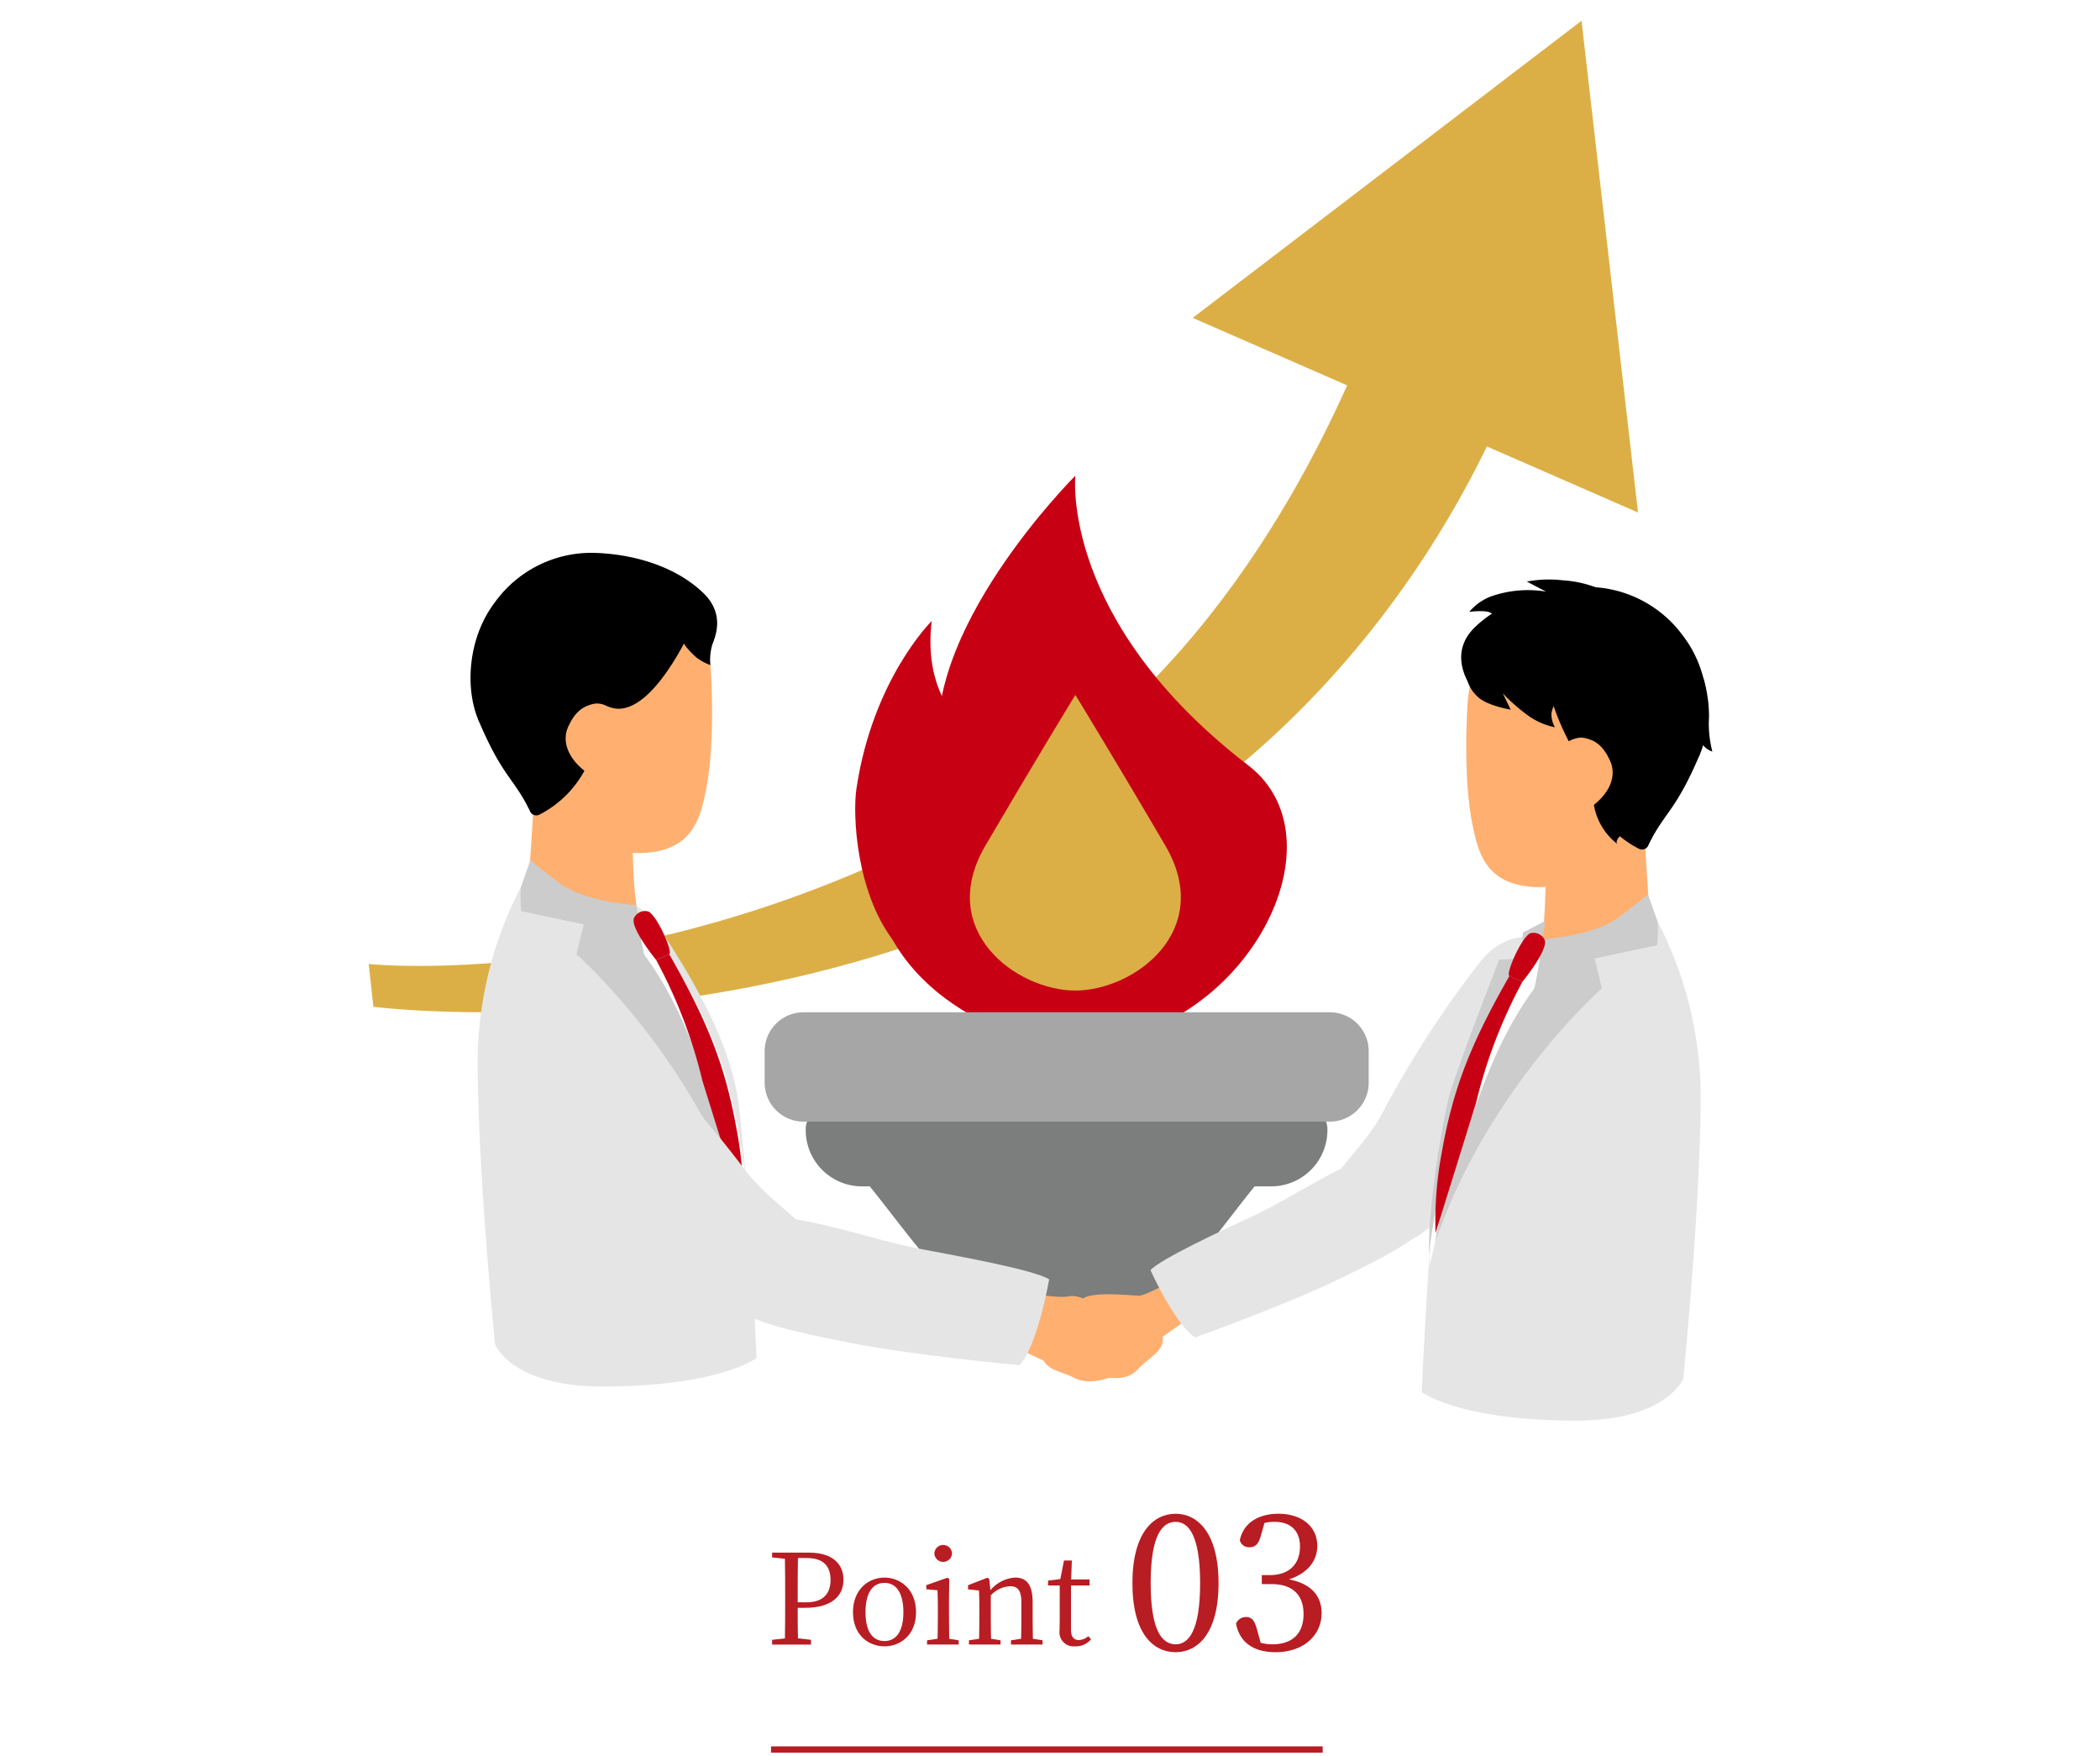 <svg xmlns="http://www.w3.org/2000/svg" xmlns:xlink="http://www.w3.org/1999/xlink" width="335" height="280" viewBox="0 0 335 280">
  <defs>
    <clipPath id="clip-path">
      <rect id="長方形_3055" data-name="長方形 3055" width="218" height="280" transform="translate(0.183 0.873)" fill="none"/>
    </clipPath>
  </defs>
  <g id="img_solution_03_04" transform="translate(-23 45.321)">
    <rect id="base" width="335" height="280" transform="translate(23 -45.321)" fill="#fff"/>
    <g id="グループ_3286" data-name="グループ 3286" transform="translate(80.817 -46.194)">
      <g id="グループ_3285" data-name="グループ 3285" clip-path="url(#clip-path)">
        <path id="パス_3597" data-name="パス 3597" d="M.747,157.994s65.8,8.485,122.792-27.279c47.614-29.879,61.606-78.773,61.606-78.773l-21.866-11.99S147.252,96.584,103.753,123.2C49.33,156.5,0,151.166,0,151.166Z" transform="translate(1 3.448)" fill="#dcaf46"/>
        <path id="パス_3598" data-name="パス 3598" d="M133.912,47.387l71.037,31.043L195.937,0Z" transform="translate(-1.462 4.183)" fill="#dcaf46"/>
        <path id="パス_3599" data-name="パス 3599" d="M114.234,164.516c26.11,0,43.635-32.064,27.584-44.4-30.056-23.105-27.584-46.2-27.584-46.2s-25.406,25.3-21.5,45.3c.379,1.935-5.058-.859-6.087.9-15.226,26.01,9.489,44.4,27.584,44.4" transform="translate(-0.506 2.823)" fill="#c80014"/>
        <path id="パス_3600" data-name="パス 3600" d="M114.525,156.682c9.418,0,22.28-9.572,14.355-23.107s-14.355-24.044-14.355-24.044-6.431,10.508-14.355,24.044,4.938,23.107,14.355,23.107" transform="translate(-0.797 2.168)" fill="#dcaf46"/>
        <path id="パス_3601" data-name="パス 3601" d="M91.263,97.534s-9.412,9.247-12.006,26.756c-.615,4.151-.055,16.318,5.8,24.1,8.321,11.075,6.21-1.6,6.21-1.6l13.321-27.149s-15.469-4.368-13.321-22.115" transform="translate(-0.454 2.389)" fill="#c80014"/>
        <path id="パス_3602" data-name="パス 3602" d="M145.273,189.151H79.995a8.975,8.975,0,0,1-8.975-8.975v-.165a3.245,3.245,0,0,1,3.244-3.244H151a3.245,3.245,0,0,1,3.244,3.244v.165a8.975,8.975,0,0,1-8.975,8.975" transform="translate(-0.306 0.932)" fill="#7c7d7d"/>
        <path id="合体_1" data-name="合体 1" d="M-4383.8,9600.913c-.113-.08.542-.024,1.293.031.9.065,1.934.133,1.945-.031h67.325c.01.164,1.046.1,1.946.031.749-.056,1.407-.111,1.293-.031-9.622,6.661-18.657,30.026-36.9,30.026S-4374.182,9607.574-4383.8,9600.913Z" transform="translate(4458.528 -9417.021)" fill="#7c7d7d" stroke="rgba(0,0,0,0)" stroke-miterlimit="10" stroke-width="1"/>
        <path id="パス_3605" data-name="パス 3605" d="M154.507,161.1H70.547a6.2,6.2,0,0,0-6.2,6.2v5.037a6.2,6.2,0,0,0,6.2,6.2h83.96a6.2,6.2,0,0,0,6.2-6.2V167.3a6.2,6.2,0,0,0-6.2-6.2" transform="translate(-0.183 1.22)" fill="#a6a6a6"/>
        <path id="パス_3606" data-name="パス 3606" d="M25.966,138.246a60.862,60.862,0,0,0-8.248,29.246c-.125,17.34,2.76,46.152,2.76,46.152s2.615,6.75,17.2,6.723c18.733-.034,24.522-4.561,24.522-4.561s-1.09-25.322-2.815-40.136c-1.225-10.513-8.216-21.841-13.822-30.082-6.271-5.568-19.594-7.342-19.594-7.342" transform="translate(0.674 1.64)" fill="#e5e5e5"/>
        <path id="パス_3607" data-name="パス 3607" d="M104.927,206.29s6.557,1.35,8.526.956,3.973,1.239,4.724,1.631a25.285,25.285,0,0,0,5,1.975c2.155.56,5.238,1.761,5.385,2.819.321,2.3-2.037,3.128-4.05,5.28s-5.341,1.261-9.975.256-11.393-4.993-11.393-4.993Z" transform="translate(-0.897 0.389)" fill="#ffb070"/>
        <path id="パス_3608" data-name="パス 3608" d="M104.83,217.989s-16.894-1.531-27.169-3.593-18.408-3.67-22.036-8.573.7-12.367,9.338-11.628,16.751,3.884,23.659,5.182c7.683,1.443,18.532,3.443,20.927,4.923-.8,4.464-2.58,11.41-4.719,13.69" transform="translate(0.001 0.612)" fill="#e5e5e5"/>
        <path id="パス_3609" data-name="パス 3609" d="M27.42,138.967s11.168,5.475,18.253,14.6c8.524,10.978,15.478,42.221,15.478,42.221a102.683,102.683,0,0,0-3.467-24.174c-2.765-10.115-9.817-22.576-16.313-28.061a19.5,19.5,0,0,0-13.951-4.587" transform="translate(0.496 1.628)" fill="#fff"/>
        <path id="パス_3610" data-name="パス 3610" d="M53.523,103.494s5.247-5.792.12-10.678c-4.935-4.7-12.192-6.283-17.727-6.366a18.961,18.961,0,0,0-15.475,7.882c-4.364,5.728-4.778,13.761-2.629,18.814,3.685,8.666,5.339,9.008,7.859,13.731,1.627,3.051,2.159-6.67,2.159-6.67s24.338-11.973,25.694-16.713" transform="translate(0.696 2.593)"/>
        <path id="パス_3611" data-name="パス 3611" d="M54.463,101.493a21.9,21.9,0,0,1,.639,4.532c.181,3.332.478,11.9-.77,18.3-.934,4.8-2.187,9.106-8.4,10.07-6.668,1.036-12.5-2.764-15.915-7.288-3.671-4.869-3.392-8.377-3.147-11.742.263-3.592-.133-7.32.844-10.057s9.524-5.891,14.6-5.891c9.659,0,11.363.093,12.144,2.074" transform="translate(0.508 2.354)" fill="#ffb070"/>
        <path id="パス_3612" data-name="パス 3612" d="M27.014,123.682l-.893,14.3s10.351,7.794,16.432,8.594a.8.8,0,0,0,.894-.88c-.27-2.868-.607-4.054-.76-8.4-.233-6.628-.513-11.729-.513-11.729Z" transform="translate(0.52 1.908)" fill="#ffb070"/>
        <path id="パス_3613" data-name="パス 3613" d="M36.581,115.024a19.363,19.363,0,0,1-1.839,6.3,17.027,17.027,0,0,1-7.146,6.982,1.1,1.1,0,0,1-1.545-.526c-1.729-4.008-8.217-14.515-8.217-14.515s-1.66-16.309,7.654-19.093,27.238,0,27.238,0a13,13,0,0,1,1.572,7.2c-1.6-.819-11.575-1.627-12.846,3.19s-4.87,10.46-4.87,10.46" transform="translate(0.674 2.474)"/>
        <path id="パス_3614" data-name="パス 3614" d="M40.3,112.292s-2.126-1.669-3.793-1.314-2.954,1.185-4.073,3.6-.054,5.311,3.279,7.607c2.868,1.977,4.224.681,4.224.681Z" transform="translate(0.411 2.143)" fill="#ffb070"/>
        <path id="パス_3615" data-name="パス 3615" d="M31.8,140.707c4.968,2.7,11.487,2.923,11.487,2.923s.207,2.119.472,3.886c.305,2.033,1.015,5.2,1.015,5.2l-9.879-6.505Z" transform="translate(0.415 1.595)" fill="#ccc"/>
        <path id="パス_3616" data-name="パス 3616" d="M60.178,191.877c-8.39-24.571-26.588-40.485-26.588-40.485l1.17-4.761L24.769,144.5c-.246-3.618,0-3.933,0-3.933L26.24,136.4a87.839,87.839,0,0,0,8.519,6.3c3,1.722,11.426,6.58,18.347,25.8s7.071,23.382,7.071,23.382" transform="translate(0.547 1.674)" fill="#ccc"/>
        <path id="パス_3617" data-name="パス 3617" d="M45.408,144.726a1.94,1.94,0,0,0-2.244.943c-.907,1.418,3.494,6.8,3.494,6.8s1.431-.633,2.071-.929-1.885-6.121-3.321-6.819" transform="translate(0.209 1.523)" fill="#c80014"/>
        <path id="パス_3618" data-name="パス 3618" d="M48.8,151.674c6.1,10.671,8.941,17.79,10.739,27.881a59.4,59.4,0,0,1,1.047,13.121L54.1,171.868a79.15,79.15,0,0,0-7.38-19.265" transform="translate(0.141 1.393)" fill="#c80014"/>
        <path id="パス_3619" data-name="パス 3619" d="M52.491,205.731s-9.814-10.662-17.1-18.739-13.069-14.447-12.814-20.9,8.971-10.224,15.766-4.294a184.893,184.893,0,0,1,21.45,23.55c4.287,5.893,9.708,8.553,10.73,11.3s1.479,8.619-3.415,11.477c-5.105,2.982-9.731,1.282-14.616-2.394" transform="translate(0.585 1.262)" fill="#e5e5e5"/>
        <path id="パス_3620" data-name="パス 3620" d="M52.5,97.982s-6.814,15.729-13.392,13.245c-9.2-3.476,8.053-15.114,8.053-15.114Z" transform="translate(0.331 2.415)"/>
        <path id="パス_3621" data-name="パス 3621" d="M51.1,100.883s.239.831,2.115,2.49a8.436,8.436,0,0,0,2.224,1.215,8.931,8.931,0,0,1,.422-3.622c.665-1.827-.146-1.653-.146-1.653Z" transform="translate(0.06 2.356)"/>
        <path id="パス_3622" data-name="パス 3622" d="M131.45,204.037s-5.4,3.051-6.538,3.051-7.328-.745-8.937.455-7.1,5.3-6.753,8.435,3.138,3.02,5.4,4.255,6.885.1,8.455-1.989,5.587-4.615,5.587-4.615l5.482-3.84Z" transform="translate(-1.008 0.431)" fill="#ffb070"/>
        <path id="パス_3623" data-name="パス 3623" d="M174.231,193.18s7.1-10.767,12.352-18.9,9.421-14.557,8.278-20.186-9.339-7.7-14.463-1.524a164.581,164.581,0,0,0-15.487,23.748c-2.925,5.789-7.309,8.9-7.816,11.454s-.072,7.783,4.636,9.6c4.911,1.893,8.732-.261,12.5-4.188" transform="translate(-1.886 1.446)" fill="#e5e5e5"/>
        <path id="パス_3624" data-name="パス 3624" d="M134.157,213.374s14.216-5.084,22.612-9.15,15.043-7.263,17.078-12.3-3.363-10.5-10.638-7.939-13.569,7.079-19.233,9.736c-6.3,2.956-15.2,7.1-16.936,8.905,1.685,3.668,4.765,9.258,7.116,10.745" transform="translate(-1.336 0.811)" fill="#e5e5e5"/>
        <path id="パス_3625" data-name="パス 3625" d="M207.369,143.789a60.855,60.855,0,0,1,8.247,29.246c.126,17.34-2.76,46.152-2.76,46.152s-2.615,6.75-17.2,6.723c-18.732-.034-24.522-4.561-24.522-4.561s1.09-25.322,2.815-40.136c1.226-10.513,8.217-21.841,13.823-30.082,6.271-5.568,19.594-7.342,19.594-7.342" transform="translate(-2.147 1.538)" fill="#e5e5e5"/>
        <path id="パス_3626" data-name="パス 3626" d="M206.116,144.51s-11.167,5.475-18.253,14.6c-8.523,10.978-15.477,42.221-15.477,42.221a102.711,102.711,0,0,1,3.466-24.174c2.766-10.115,9.817-22.576,16.313-28.061a19.5,19.5,0,0,1,13.951-4.587" transform="translate(-2.17 1.526)" fill="#fff"/>
        <path id="パス_3627" data-name="パス 3627" d="M179.909,109.036s-5.247-5.792-.12-10.678c4.935-4.7,12.192-6.283,17.727-6.366a18.961,18.961,0,0,1,15.475,7.882c4.364,5.728,4.777,13.761,2.629,18.814-3.685,8.666-5.339,9.008-7.859,13.731-1.627,3.051-2.159-6.67-2.159-6.67s-24.338-11.973-25.694-16.713" transform="translate(-2.265 2.491)"/>
        <path id="パス_3628" data-name="パス 3628" d="M179.172,107.036a21.9,21.9,0,0,0-.639,4.532c-.181,3.332-.478,11.9.77,18.3.934,4.8,2.187,9.106,8.4,10.07,6.668,1.036,12.5-2.764,15.915-7.288,3.671-4.869,3.392-8.377,3.147-11.742-.263-3.592.133-7.32-.844-10.057s-9.524-5.891-14.6-5.891c-9.659,0-11.363.093-12.144,2.074" transform="translate(-2.28 2.252)" fill="#ffb070"/>
        <path id="パス_3629" data-name="パス 3629" d="M206.83,129.225l.893,14.3s-10.351,7.794-16.432,8.594a.8.8,0,0,1-.894-.88c.27-2.868.607-4.054.76-8.4.233-6.628.513-11.729.513-11.729Z" transform="translate(-2.501 1.806)" fill="#ffb070"/>
        <path id="パス_3630" data-name="パス 3630" d="M196.9,120.567a19.363,19.363,0,0,0,1.839,6.3,17.027,17.027,0,0,0,7.146,6.982,1.1,1.1,0,0,0,1.545-.526c1.729-4.008,8.217-14.515,8.217-14.515S217.309,102.5,208,99.715s-27.238,0-27.238,0a13,13,0,0,0-1.572,7.2c1.6-.819,11.575-1.627,12.846,3.19s4.87,10.46,4.87,10.46" transform="translate(-2.294 2.372)"/>
        <path id="パス_3631" data-name="パス 3631" d="M193.71,117.835s2.126-1.669,3.793-1.315,2.954,1.186,4.073,3.6.054,5.311-3.279,7.607c-2.868,1.977-4.224.681-4.224.681Z" transform="translate(-2.562 2.041)" fill="#ffb070"/>
        <path id="パス_3632" data-name="パス 3632" d="M202.131,146.249c-4.968,2.7-11.487,2.923-11.487,2.923s-.207,2.119-.472,3.886c-.305,2.033-1.015,5.2-1.015,5.2l9.879-6.505Z" transform="translate(-2.478 1.493)" fill="#ccc"/>
        <path id="パス_3633" data-name="パス 3633" d="M173.326,197.42c8.39-24.571,26.588-40.485,26.588-40.485l-1.17-4.761,9.991-2.134c.246-3.618,0-3.933,0-3.933l-1.469-4.164a87.842,87.842,0,0,1-8.519,6.3c-3,1.722-11.426,6.58-18.347,25.8s-7.071,23.382-7.071,23.382" transform="translate(-2.187 1.572)" fill="#ccc"/>
        <path id="パス_3634" data-name="パス 3634" d="M190.848,146.249l-3.549,1.864-.232,4.14-3.561.182s-7.068,18.063-8.133,22.352a153.665,153.665,0,0,0-2.99,20.543l-.112,4.246s2.605-22,8.3-33.1,9.488-15.26,9.488-15.26Z" transform="translate(-2.168 1.493)" fill="#ccc"/>
        <path id="パス_3635" data-name="パス 3635" d="M178.606,107.3a5.6,5.6,0,0,0,1.683,2.512c1.42,1.342,5.17,1.979,5.17,1.979l-1.263-2.61a28.509,28.509,0,0,0,4.381,3.789,11.343,11.343,0,0,0,3.938,1.63,4.344,4.344,0,0,1-.561-2.182A4.1,4.1,0,0,1,193,110.243a3.65,3.65,0,0,0-1.057-3.468c-1.628-1.752-6.132-2.67-9.3-2.628a4.386,4.386,0,0,0-4.031,3.15" transform="translate(-2.284 2.267)"/>
        <path id="パス_3636" data-name="パス 3636" d="M198.979,92.007a18.381,18.381,0,0,0-5.275-1.1,18.884,18.884,0,0,0-5.666.206l3.059,1.6a17.8,17.8,0,0,0-8.908.816,8.463,8.463,0,0,0-3.335,2.421s3.243-.465,3.725.417a5.844,5.844,0,0,0,2.268,1.654S201,94.013,198.979,92.007" transform="translate(-2.289 2.513)"/>
        <path id="パス_3637" data-name="パス 3637" d="M199.108,127.4a9.983,9.983,0,0,0,3.774,6.264s-.673-.456.909-1.774Z" transform="translate(-2.661 1.84)"/>
        <path id="パス_3638" data-name="パス 3638" d="M216.935,106.964a21.493,21.493,0,0,1,.85,6.063,17.353,17.353,0,0,0,.538,5.5,3.22,3.22,0,0,1-2.093-2.227c-.56-2.216.7-9.333.7-9.333" transform="translate(-2.973 2.216)"/>
        <path id="パス_3639" data-name="パス 3639" d="M188.695,148.265a1.94,1.94,0,0,1,2.244.943c.907,1.418-3.494,6.8-3.494,6.8s-1.431-.633-2.071-.929,1.885-6.121,3.321-6.819" transform="translate(-2.407 1.458)" fill="#c80014"/>
        <path id="パス_3640" data-name="パス 3640" d="M185.153,155.213c-6.1,10.671-8.941,17.79-10.739,27.881a59.4,59.4,0,0,0-1.047,13.121l6.48-20.808a79.127,79.127,0,0,1,7.379-19.265" transform="translate(-2.187 1.328)" fill="#c80014"/>
        <path id="パス_3641" data-name="パス 3641" d="M69.435,257.3c0,1.62,0,3.2.04,4.861l2.08.24v.76h-6.2v-.76l2.04-.22c.04-1.921.04-3.841.04-5.8V255.3c0-1.96,0-3.9-.04-5.821l-2.04-.22v-.76h5.881c3.68,0,5.5,1.74,5.5,4.341,0,2.44-1.72,4.461-6.141,4.461Zm.04-7.942c-.04,1.94-.04,3.941-.04,5.941v1.121h1.4c2.742,0,3.841-1.461,3.841-3.581,0-2.221-1.179-3.481-3.8-3.481Z" fill="#b81d23"/>
        <path id="パス_3642" data-name="パス 3642" d="M78.253,258c0-3.621,2.46-5.521,5.02-5.521,2.542,0,5.042,1.88,5.042,5.521,0,3.621-2.481,5.441-5.042,5.441-2.58,0-5.02-1.84-5.02-5.441m8.041,0c0-3.041-1.12-4.681-3.021-4.681-1.919,0-3.02,1.64-3.02,4.681,0,3.021,1.1,4.6,3.02,4.6,1.9,0,3.021-1.58,3.021-4.6" fill="#b81d23"/>
        <path id="パス_3643" data-name="パス 3643" d="M95.114,262.478v.68H90.073v-.68l1.681-.24c.019-1.12.04-2.661.04-3.681V257.4c0-1.22-.021-1.94-.061-2.9l-1.78-.16v-.66l3.36-1.18.3.2-.04,2.921v2.94c0,1.02.019,2.561.04,3.681Zm-3.881-13.863a1.412,1.412,0,0,1,2.82,0,1.411,1.411,0,0,1-2.82,0" fill="#b81d23"/>
        <path id="パス_3644" data-name="パス 3644" d="M108.5,262.478v.68h-5.041v-.68l1.62-.24c.02-1.1.04-2.621.04-3.681v-2.04c0-1.981-.54-2.661-1.82-2.661a4.5,4.5,0,0,0-3.061,1.461v3.24c0,1.02.02,2.561.04,3.681l1.52.24v.68H96.753v-.68l1.621-.24c.019-1.12.04-2.661.04-3.681v-1.14c0-1.24-.021-2-.061-2.881l-1.74-.18v-.66l3.081-1.2.3.2.18,1.8a5.6,5.6,0,0,1,3.941-2.02c1.86,0,2.8,1.16,2.8,3.981v2.1c0,1.06.02,2.581.04,3.681Z" fill="#b81d23"/>
        <path id="パス_3645" data-name="パス 3645" d="M116.233,262.318a3.117,3.117,0,0,1-2.54,1.12,2.244,2.244,0,0,1-2.481-2.56c0-.52.02-1,.02-1.821v-5.321h-1.86v-.78l1.961-.24.58-2.961h1.259l-.12,3.021h2.942v.96h-2.961V260.8c0,1.161.48,1.641,1.26,1.641a2.455,2.455,0,0,0,1.5-.62Z" fill="#b81d23"/>
        <path id="パス_3646" data-name="パス 3646" d="M136.571,253.368c0,8.1-3.39,11.01-6.84,11.01-3.539,0-6.9-2.91-6.9-11.01,0-8.069,3.36-11.069,6.9-11.069,3.45,0,6.84,3,6.84,11.069m-6.84,9.75c2.011,0,3.9-2.04,3.9-9.75s-1.889-9.779-3.9-9.779c-2.1,0-3.989,2.039-3.989,9.779,0,7.71,1.889,9.75,3.989,9.75" fill="#b81d23"/>
        <path id="パス_3647" data-name="パス 3647" d="M143.351,245.689c-.36,1.32-.81,1.95-1.859,1.95a1.508,1.508,0,0,1-1.531-1.11c.6-2.88,3.12-4.23,6.15-4.23,3.809,0,6.21,2.1,6.21,5.13,0,2.43-1.62,4.41-4.531,5.34,3.571.66,5.221,2.67,5.221,5.369,0,3.63-2.971,6.24-7.35,6.24-3.27,0-5.7-1.38-6.3-4.56a1.687,1.687,0,0,1,1.59-1.049c1.019,0,1.409.66,1.8,2.16l.54,1.949a7.1,7.1,0,0,0,1.89.24c3.27,0,4.95-1.83,4.95-4.829s-1.71-4.77-5.1-4.77h-1.56v-1.44h1.29c2.94,0,4.8-1.62,4.8-4.56,0-2.52-1.5-3.93-4.08-3.93a6.444,6.444,0,0,0-1.59.18Z" fill="#b81d23"/>
        <rect id="長方形_3054" data-name="長方形 3054" width="88" height="1" transform="translate(65.183 279.398)" fill="#b81d23"/>
      </g>
    </g>
  </g>
</svg>
